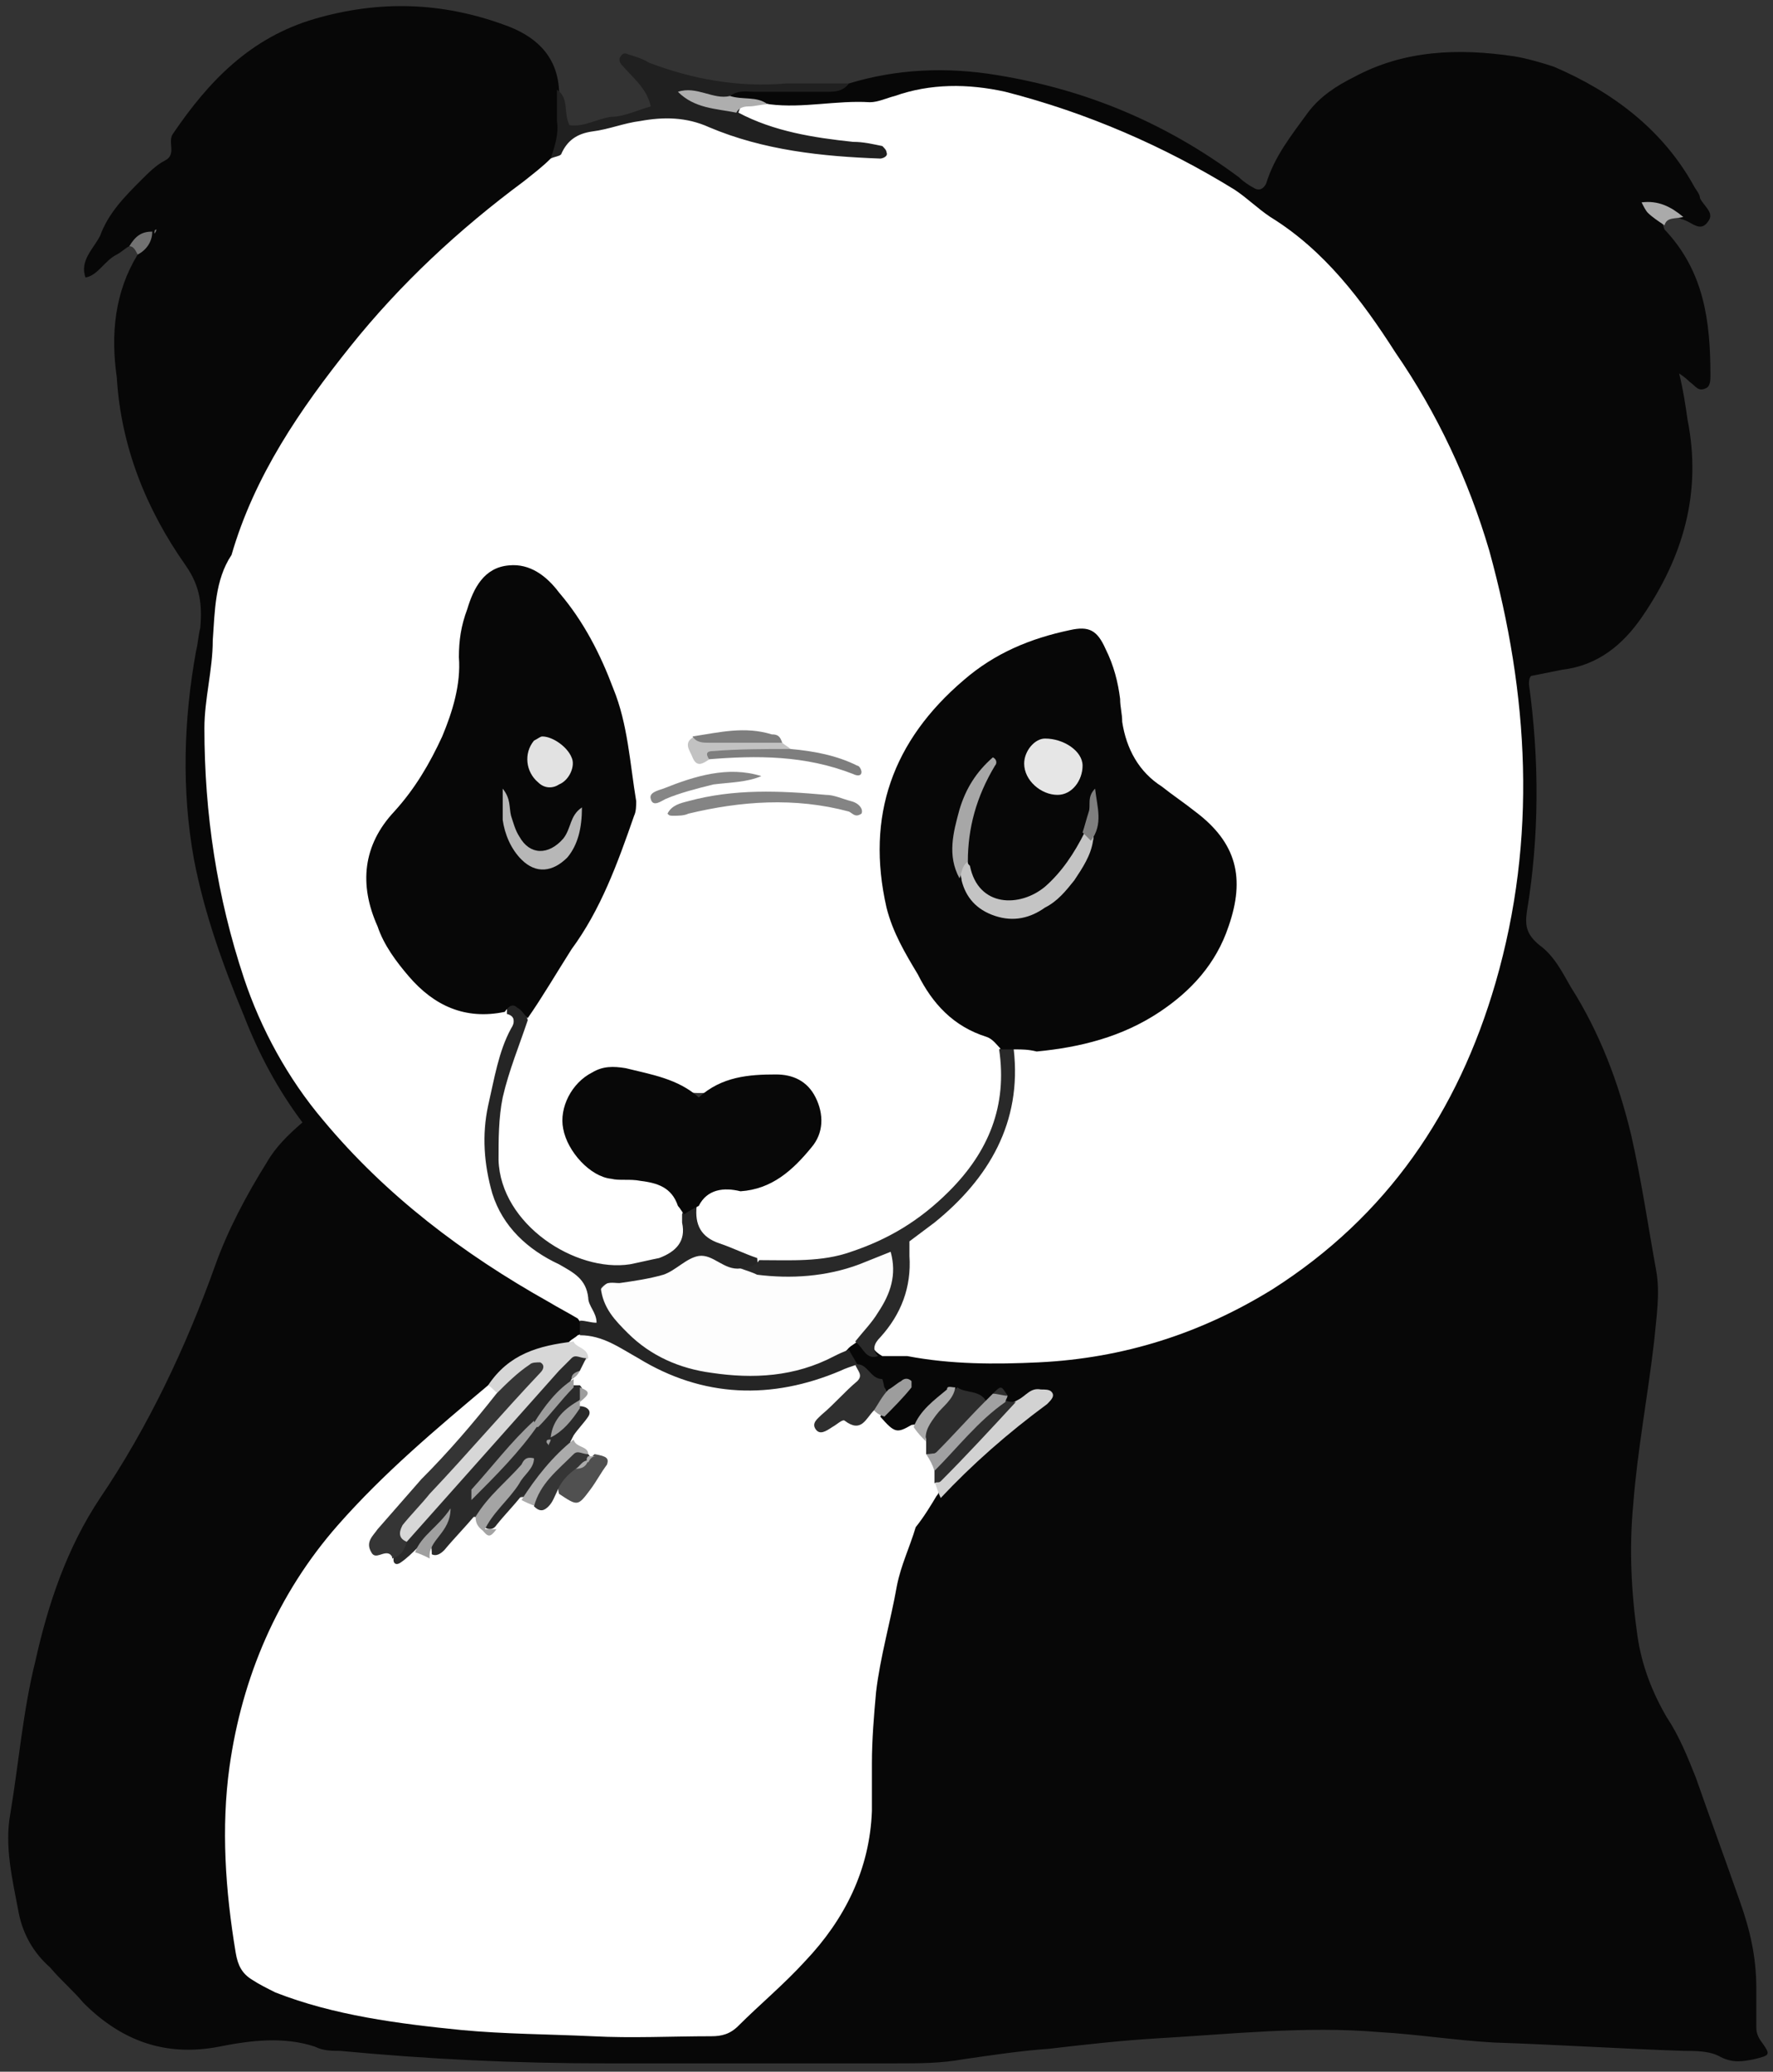 <?xml version="1.0" encoding="utf-8"?>
<!-- Generator: Adobe Illustrator 27.0.0, SVG Export Plug-In . SVG Version: 6.00 Build 0)  -->
<svg version="1.1" id="Layer_1" xmlns="http://www.w3.org/2000/svg" xmlns:xlink="http://www.w3.org/1999/xlink" x="0px" y="0px"
	 viewBox="0 0 85 99.3" style="enable-background:new 0 0 85 99.3;" xml:space="preserve">
<rect x="0" y="0" width="85" height="99.3" fill="#333333" stroke="none"/>
<g>
	<path style="fill:#070707;" d="M6.2,11.8c-0.2,0.1-0.4,0.3-0.6,0.4c-0.6,0.3-0.9,1-1.5,1.1c-0.3-0.8,0.4-1.4,0.7-2
		c0.4-1.1,1.2-1.9,2-2.7c0.3-0.3,0.7-0.7,1.1-0.9c0.6-0.3,0.1-0.9,0.4-1.3C10,3.9,12,1.8,15.1,0.9c3.1-0.9,6.1-0.8,9.1,0.3
		c1.4,0.5,2.5,1.4,2.6,3.1c0.1,1.1,0.5,2.2,0.1,3.3c-1,1.6-2.7,2.5-4.1,3.7c-5.2,4.5-9.4,9.6-11.4,16.2c-1.3,4.3-1.1,8.7-0.6,13.1
		C11.9,49.9,17,56.3,24.8,61c1.1,0.6,2.3,1.1,3.1,2.1c0.1,0.3,0.2,0.5,0.1,0.8c-0.1,0.3-0.2,0.5-0.5,0.7c-1.5,0.5-3.1,0.9-4.1,2.3
		c-4.3,3.7-8.6,7.2-10.7,12.7C11.1,84,11,88.4,11.7,93c0.2,1.2,1,1.8,2.1,2.2c2.6,0.9,5.3,1.4,8.1,1.6c3,0.1,6,0.3,8.9,0.5
		c3.3,0.3,5.5-1.2,7.5-3.4c2-2.2,3.3-4.9,3.1-8c-0.1-3,0.3-5.9,0.9-8.9c0.4-1.9,1.2-3.6,2.3-5.2c1.3-1.7,2.9-3,4.5-4.3
		c0.2-0.2,0.1,0.1,0.1-0.1c0.1-0.3-0.2,0-0.3-0.1c-0.1,0-0.3,0-0.4,0c-0.1,0-0.2-0.1-0.4-0.1c-0.2-0.1-0.3-0.1-0.5,0
		c-0.2,0.1-0.4,0.1-0.6,0.1c-0.4-0.3-0.8-0.4-1.3-0.3c-0.9,0.2-1.3,1-2,1.6c-0.7,0.4-1.3,0.2-1.7-0.5c-0.2-0.6,0.9-0.9,0.4-1.6
		c-0.4-0.3-0.9-0.5-1.2-0.8c-0.1-0.1-0.2-0.2-0.4-0.3c-0.2-0.3-0.3-0.6-0.3-0.9c0.1-0.2,0.3-0.4,0.6-0.4c0.5,0.1,0.9,0.5,1.4,0.4
		c3.1,0.5,6.2,0.7,9.3,0.1c10.3-1.8,17.8-9.2,19.8-19.7c2-10.3,0.2-20-5.9-28.7C61.1,9.6,54.4,6.2,46.5,4.7
		c-1.1-0.2-2.1,0.1-3.2,0.4c-2.2,0.5-4.4,0.6-6.6,0.3c-0.6-0.3-1.5-0.1-1.8-0.9c1-0.8,2.1-0.2,3.2-0.3C39,4,39.9,4.3,40.7,4
		c2.3-0.7,4.7-0.8,7.1-0.4c4.3,0.7,8.1,2.3,11.6,4.9c0.2,0.2,0.5,0.4,0.7,0.5c0.3,0.2,0.5,0,0.6-0.2c0.4-1.3,1.2-2.3,2-3.4
		c0.6-0.8,1.4-1.3,2.2-1.7c2.4-1.3,5-1.4,7.7-1c0.6,0.1,1.3,0.3,1.9,0.5c2.8,1.2,5.2,3,6.7,5.7c0.1,0.2,0.3,0.4,0.3,0.6
		c0.2,0.4,0.7,0.7,0.4,1.1c-0.4,0.6-0.8,0-1.3-0.1c-0.3-0.2-0.7-0.1-1-0.2c0,0.2,0.1,0.4,0.2,0.7c1.9,2,2.2,4.4,2.2,7
		c0,0.2,0,0.5-0.2,0.6c-0.4,0.2-0.5-0.1-0.8-0.3c-0.1-0.1-0.2-0.2-0.5-0.4c0.2,0.8,0.3,1.5,0.4,2.2c0.7,3.5-0.2,6.6-2.2,9.5
		c-0.9,1.3-2.1,2.3-3.8,2.5c-0.5,0.1-1,0.2-1.5,0.3c-0.1,0.1-0.1,0.3-0.1,0.4c0.5,3.6,0.5,7.3-0.1,10.9c-0.1,0.7,0,1.1,0.6,1.6
		c0.7,0.5,1.1,1.3,1.5,2c1.4,2.2,2.3,4.6,2.9,7.1c0.5,2.2,0.8,4.3,1.2,6.5c0.2,1.1,0,2.3-0.1,3.4c-0.3,2.6-0.8,5.2-1,7.8
		c-0.2,2.1-0.1,4.2,0.2,6.3c0.2,1.4,0.7,2.7,1.4,3.9c0.6,0.9,1,1.9,1.4,2.9c0.7,2,1.4,3.9,2.1,5.9c0.5,1.4,0.8,2.7,0.8,4.2
		c0,0.6,0,1.2,0,1.8c0,0.2,0,0.4,0.2,0.7c0.5,0.7,0.5,0.7-0.3,0.9c-0.5,0.1-1,0.2-1.6-0.1c-0.5-0.3-1.2-0.3-1.8-0.3
		c-3-0.1-6.1-0.3-9.1-0.4c-1.8-0.1-3.7-0.4-5.5-0.5c-3.5-0.3-7.1,0.1-10.6,0.3c-1.7,0.1-3.5,0.3-5.2,0.5c-1.4,0.1-2.7,0.3-4.1,0.5
		c-1.1,0.2-2.1,0.2-3.2,0.2c-4.7,0-9.3,0-14,0c-4.3,0-8.5-0.2-12.7-0.6c-0.4,0-0.8,0-1.2-0.2c-1.5-0.5-3.1-0.3-4.6,0
		c-2.6,0.5-4.7-0.3-6.5-2.1c-0.5-0.6-1.1-1.1-1.6-1.7c-0.8-0.7-1.3-1.6-1.5-2.6c-0.3-1.6-0.7-3.2-0.4-4.8c0.4-2.4,0.6-4.9,1.2-7.3
		c0.6-2.7,1.5-5.4,3.1-7.8c2.3-3.4,4.1-7.2,5.5-11.1c0.6-1.7,1.5-3.4,2.5-5c0.4-0.7,1-1.3,1.7-1.9c-1.2-1.6-2.1-3.3-2.8-5.1
		c-1-2.4-1.9-4.9-2.4-7.5c-0.6-3.3-0.5-6.7,0.1-10c0.1-0.4,0.1-0.7,0.2-1.1c0.1-1.1,0-2-0.7-3c-1.9-2.7-3.1-5.7-3.3-9
		C5.3,16,5.5,14,6.6,12.2c0.2-0.3,0.1-0.8,0.5-0.9c0.1-0.1,0.2-0.1,0.3-0.2c-0.1,0.1-0.2,0.1-0.3,0.2C6.8,11.4,6.6,11.7,6.2,11.8z"
		/>
	<path style="fill:#202020;" d="M40.7,4c-0.3,0.4-0.7,0.4-1.1,0.4c-1.1,0-2.3,0-3.4,0c-0.4,0-0.8-0.1-1.2,0.2c-0.7,0.7-1.4,0-2,0
		c0.8,0.3,1.7,0.4,2.6,0.5c1.8,0.6,3.7,0.9,5.6,1.2c0.6,0.1,1.4,0.1,1.4,0.9c0,0.9-0.9,0.9-1.5,0.8c-2.2,0-4.4-0.4-6.5-1.1
		c-2.5-0.9-4.9-0.7-7.2,0.6c-0.3,0.2-0.6,0.3-1,0.1c0.2-0.6,0.4-1.2,0.3-1.8c0-0.5,0-1,0-1.5C27.3,4.7,27,5.4,27.3,6
		c0.7,0.1,1.3-0.3,2-0.4c0.6,0,1.2-0.3,1.9-0.5c-0.2-0.9-0.9-1.4-1.4-2c-0.1-0.1-0.1-0.2-0.1-0.3c0.1-0.2,0.2-0.3,0.4-0.2
		c0.3,0.1,0.7,0.2,1,0.4c2.1,0.8,4.3,1.2,6.6,1C38.7,4,39.7,4,40.7,4z"/>
	<path style="fill:#AAAAAA;" d="M79.8,10.8c-0.3-0.2-0.6-0.4-0.8-0.6c-0.1-0.1-0.2-0.3-0.3-0.5c0.8-0.1,1.4,0.2,2,0.7
		C80.3,10.5,79.9,10.4,79.8,10.8z"/>
	<path style="fill:#727272;" d="M7.3,11.1C7.3,11.6,7,12,6.6,12.2c-0.1-0.2-0.2-0.4-0.4-0.4C6.5,11.3,6.8,11.1,7.3,11.1L7.3,11.1z"
		/>
	<path style="fill:#FFFFFF;" d="M26.4,7.6c0.2-0.1,0.4-0.1,0.5-0.2c0.3-0.7,0.8-1,1.5-1.1c0.8-0.1,1.5-0.4,2.3-0.5
		c1.1-0.2,2.2-0.2,3.3,0.3c2.6,1.1,5.4,1.4,8.2,1.5c0.1,0,0.4-0.1,0.3-0.3c0-0.1-0.1-0.2-0.2-0.3c-0.5-0.1-0.9-0.2-1.4-0.2
		c-1.9-0.2-3.8-0.5-5.5-1.4c0.3-1,0.9-0.5,1.5-0.4c1.6,0.2,3.2-0.2,4.8-0.1c0.4,0,0.8-0.2,1.2-0.3C44.6,4,46.4,4,48.2,4.4
		c3.9,1,7.6,2.6,11,4.7c0.6,0.4,1.1,0.9,1.7,1.3c2.6,1.6,4.4,4,6,6.5c2,2.9,3.5,6.1,4.5,9.5c1.9,6.9,2.3,13.8,0.3,20.7
		c-1.8,6.2-5.2,11.2-10.7,14.7c-3.4,2.1-7.1,3.3-11.2,3.5c-2.1,0.1-4.2,0.1-6.3-0.3C43.1,65,42.7,65,42.3,65c-0.9-0.5-0.4-1.1,0-1.6
		c0.6-0.7,0.9-1.5,0.9-2.5c-0.1-1.1,0.4-1.8,1.2-2.4c2.6-1.9,4.1-4.3,3.9-7.6c0-0.2,0.1-0.5,0.2-0.7c1.1-0.7,2.3-0.5,3.4-0.9
		c2.7-0.7,4.9-2.1,6.2-4.8c1-2.3,0.6-4.2-1.5-5.6c-2.1-1.4-3.3-3.3-3.6-5.9c-0.2-2.3-1.1-2.8-3.3-2c-7.2,2.4-9.5,10.8-4.6,16.6
		c0.5,0.6,1.1,1,1.7,1.3c0.6,0.3,1.2,0.6,1.3,1.4c1.1,5.4-5.4,10.7-10,10.5c-0.6,0-1.2,0-1.8,0c-1.4-0.5-3.3-0.6-3.2-2.8
		c0.3-1.2,1.3-1.5,2.3-1.6c1.2-0.2,2.1-0.7,2.8-1.8c0.8-1.2,0.2-2.4-1.2-2.7c-0.5-0.1-1-0.2-1.4,0c-1.8,0.9-3.4,0.4-5.2-0.2
		c-1.6-0.5-2.5,0-2.8,1.3c-0.3,1.3,0.5,2.6,2,2.9c1.6,0.3,3.2,0.4,3.5,2.5c-0.2,2.2-2.6,3.4-5,2.5c-4.3-1.6-5.6-4.7-4.2-9.7
		c0.2-0.8,0.5-1.6,0.9-2.3c0.6-1.6,1.6-2.9,2.6-4.3c3.9-5.5,2.8-10.6-0.7-15.5c-0.6-0.8-1.3-1.6-2.4-1.3c-1.1,0.3-1.5,1.2-1.6,2.2
		c-0.3,1.9-0.3,3.9-1.2,5.7c-0.6,1.1-1.1,2.3-2,3.2c-1.5,1.5-2,3.3-1.1,5.2c1,2.1,2.2,3.9,4.8,4c0.4,0,0.7,0.1,1,0.2
		c0.8,0.5,0.3,1.2,0.1,1.7c-0.6,1.7-1,3.4-0.9,5.2c0.1,2.5,1.4,4.1,3.5,5.1c1.1,0.5,1.6,1.4,1.9,2.4c0.1,0.3,0.2,0.7-0.2,0.9
		c-0.4,0.2-0.7-0.1-0.9-0.4c-0.5-0.3-0.9-0.5-1.4-0.8c-4.1-2.3-7.8-5.1-10.8-8.7c-1.7-2-3-4.4-3.8-6.8c-1.3-3.9-1.9-7.9-1.9-12
		c0-0.7,0.1-1.4,0.2-2.1c0.1-0.7,0.2-1.4,0.2-2.1c0.1-1.4,0.1-2.9,0.9-4.1c1.1-3.8,3.3-7,5.7-10c2.4-3,5.2-5.6,8.3-7.9
		C25.6,8.3,26,8,26.4,7.6z"/>
	<path style="fill:#FFFFFF;" d="M42.2,67.9c0.7,0.8,0.8,0.8,1.5,0.4c0.5-0.1,0.6,0.3,0.8,0.6c0.1,0.2,0.2,0.4,0.2,0.6
		c0.1,0.3,0.2,0.5,0.2,0.8c0.1,0.2,0.1,0.4,0.1,0.6c0,0.3,0.1,0.6-0.1,0.8c-0.3,0.5-0.6,1-1,1.5C43.6,74.2,43.2,75,43,76
		c-0.3,1.7-0.8,3.4-1,5.1c-0.1,1.1-0.2,2.3-0.2,3.4c0,0.8,0,1.6,0,2.3c-0.1,2.8-1.3,5.2-3.2,7.2c-1,1.1-2.2,2.1-3.2,3.1
		c-0.4,0.4-0.8,0.5-1.3,0.5c-1.9,0-3.8,0.1-5.7,0c-2.1-0.1-4.2-0.1-6.3-0.3c-3-0.3-6.1-0.7-8.9-1.8c-0.4-0.2-0.8-0.4-1.1-0.6
		c-0.5-0.3-0.7-0.7-0.8-1.3c-0.5-3-0.7-6-0.3-8.9c0.6-4.3,2.3-8.3,5.2-11.6c2.2-2.5,4.7-4.6,7.2-6.7c0.3-0.2,0.5,0,0.6,0.3
		c-0.2,1.5-1.4,2.4-2.3,3.4c-0.8,0.9-1.7,1.6-2.5,2.6c-0.3,0.4-1.1,0.9-0.3,1.6c0.3,0.2,0.7,0,1-0.1c0.3-0.1,0.6,0,0.9-0.1
		c0.7-0.4,1-1.2,1.8-1.4c0.1,0,0.3,0,0.4,0.1c0.1,0,0.1,0,0.2,0.1c0.2,0,0.4,0,0.5-0.1c0.4-0.4,0.7-0.8,1.1-1c0.3-0.1,0.6,0,0.9,0
		c0.5,0,0.7-0.4,1.2-0.5c0.8,0,1.4-0.3,1.5-1.2c-0.1-0.1-0.2-0.2-0.3-0.3c-0.1,0-0.1-0.1-0.2-0.1c-0.3-0.2-0.6-0.4-0.6-0.8
		c0-0.4,0.3-0.8,0.3-1.2c0-0.1,0-0.3,0-0.4c0-0.1,0-0.1,0-0.2c0-0.2,0-0.4-0.2-0.5c-0.1-0.1-0.1-0.2-0.2-0.3c0-0.1,0-0.1,0-0.2
		c0-0.1,0-0.1,0-0.2c0-0.1,0.1-0.2,0.1-0.4c0.1-0.2,0.1-0.4,0.1-0.5c-0.1-0.2-0.3-0.5-0.1-0.7c0.1-0.1,0.3-0.2,0.4-0.3
		c1-0.4,1.9-0.1,2.7,0.5c2.9,1.9,5.9,1.9,9.1,0.9c0.5-0.2,1-0.4,1.5-0.1l0,0c1.2,1.4-0.8,1.6-0.9,2.5c0.5-0.2,1.1-0.4,1.7-0.5
		C42.2,67.5,42.4,67.6,42.2,67.9z"/>
	<path style="fill:#FDFDFD;" d="M41.1,64.3c-0.1,0.1-0.3,0.2-0.4,0.3c-2,2.3-8.5,2-11.2-0.8c-1.4-1.5-1.1-2.3,0.9-2.8
		c0.5-0.1,1-0.1,1.4-0.4c1.3-1.1,2.6-0.8,4-0.1c2,0.4,4,0.3,6-0.4c1.2-0.5,1.6-0.2,1.6,1.2C43.2,62.7,42.5,63.7,41.1,64.3z"/>
	<path style="fill:#252525;" d="M35.5,60.8c-0.8,0.1-1.3-0.7-2-0.6c-0.6,0.1-1.1,0.7-1.7,0.9c-0.7,0.2-1.4,0.3-2.1,0.4
		c-0.3,0-0.6-0.1-0.9,0.2c0.1,1,0.7,1.6,1.3,2.2c1.1,1.1,2.5,1.7,4,1.9c2,0.3,4,0.2,5.9-0.8c0.2-0.1,0.4-0.2,0.7-0.3
		c0.1,0.2,0.3,0.5,0.4,0.7c-0.3,0.1-0.6,0.2-0.8,0.3c-3.3,1.4-6.6,1.3-9.7-0.6c-0.9-0.5-1.7-1.1-2.8-1.1c0-0.2,0-0.5,0-0.7
		c0.3,0,0.5,0.1,0.8,0.1c0-0.5-0.4-0.8-0.4-1.2c-0.1-0.9-0.7-1.2-1.4-1.6c-1.5-0.7-2.7-1.8-3.2-3.4c-0.4-1.4-0.5-2.8-0.2-4.2
		c0.3-1.3,0.5-2.6,1.1-3.7c0.2-0.3,0.2-0.6-0.2-0.7c0-0.3,0-0.5,0.3-0.5c0.6,0,0.6,0.5,0.7,0.8c-0.4,1.2-0.9,2.4-1.2,3.7
		c-0.2,1-0.2,2-0.2,3c0.1,3.1,3.7,5.4,6.3,5c0.5-0.1,0.9-0.2,1.4-0.3c0.8-0.3,1.3-0.8,1.1-1.7c0-0.1,0-0.2,0-0.4
		c0.1-0.3,0.3-0.5,0.7-0.4c-0.1,0.9,0.2,1.5,1.1,1.8c0.6,0.2,1.2,0.5,1.8,0.7C36.4,61.1,35.9,60.8,35.5,60.8z"/>
	<path style="fill:#292929;" d="M35.5,60.8c0.3,0,0.7-0.1,0.9-0.4c1.5,0,3,0.1,4.4-0.4c1.8-0.6,3.3-1.5,4.7-2.9
		c1.9-1.9,2.8-4.1,2.4-6.8c0.3-0.2,0.5-0.2,0.7,0c0.4,3.5-1.2,6.2-3.8,8.3c-0.4,0.3-0.8,0.6-1.2,0.9c0,0.2,0,0.5,0,0.7
		c0.1,1.5-0.4,2.8-1.4,3.9c-0.3,0.3-0.4,0.6-0.1,0.9c-0.6,0.2-0.7-0.4-1.1-0.7c0.4-0.5,0.8-0.9,1.1-1.4c0.6-0.9,0.9-1.8,0.6-2.9
		c-0.5,0.2-1,0.4-1.5,0.6c-1.6,0.6-3.3,0.7-4.9,0.5C36.1,61,35.8,60.9,35.5,60.8z"/>
	<path style="fill:#D7D7D7;" d="M27.5,64.3c0.1,0.3,0.7,0.3,0.7,0.8c-1.4,1-2.4,2.5-3.5,3.8c-1.4,1.6-2.9,3-4.2,4.7
		c-0.2,0.3-0.5,0.5-0.9,0.6c-1.3-0.8-0.4-1.5,0.2-2.1c1.9-1.8,3.4-3.8,5.1-5.7c0.2-0.1-0.2-0.2,0-0.1c0,0,0,0.1-0.1,0.1
		c-0.3,0.2-0.5,0.6-0.9,0.4c-0.2-0.1-0.3-0.3-0.5-0.4C24.4,64.9,25.8,64.5,27.5,64.3z"/>
	<path style="fill:#D2D2D2;" d="M45.1,71.8c-0.1-0.2-0.2-0.5-0.3-0.8c1.1-1.5,2.2-3,4-3.9c0.4-0.2,0.6-0.6,1.1-0.5
		c0.2,0,0.4,0,0.5,0.1c0.2,0.2,0,0.4-0.2,0.6C48.3,68.7,46.6,70.2,45.1,71.8z"/>
	<path style="fill:#2F2F2F;" d="M41.9,67.6c-0.4,0.4-0.6,1.1-1.4,0.5c-0.1-0.1-0.4,0.2-0.6,0.3c-0.3,0.2-0.6,0.4-0.8,0.1
		c-0.2-0.3,0.1-0.5,0.3-0.7c0.6-0.5,1.1-1.1,1.7-1.6c0.3-0.3,0-0.5-0.1-0.8c0.6-0.1,0.7,0.7,1.3,0.7c0,0,0.1,0.3,0.1,0.5
		C42.6,67.1,42.3,67.4,41.9,67.6z"/>
	<path style="fill:#2D2D2D;" d="M44.4,69.7c0-0.2,0-0.5,0-0.7c-0.4-1.4,0.7-1.8,1.5-2.5c0.4,0.3,1.1,0.1,1.4,0.7
		C46.9,68.8,45.9,69.7,44.4,69.7z"/>
	<path style="fill:#2E2E2E;" d="M48.7,67.2c-1.2,1.3-2.4,2.6-3.6,3.8c-0.1,0.1-0.2,0-0.3,0.1c0-0.2,0-0.4,0-0.7c1-1.3,2-2.5,3.4-3.3
		C48.3,67.2,48.5,67.2,48.7,67.2z"/>
	<path style="fill:#A1A1A2;" d="M48.2,67.2c-1.3,0.9-2.3,2.2-3.4,3.3c-0.1-0.3-0.2-0.5-0.4-0.8c0.2,0,0.4,0,0.5-0.1
		c0.8-0.8,1.5-1.6,2.3-2.4c0.1-0.1,0.3-0.3,0.4-0.4c0.3-0.1,0.5-0.2,0.7,0.1C48.3,67,48.2,67.1,48.2,67.2z"/>
	<path style="fill:#AEAEAE;" d="M36.8,5c-0.3,0-0.6,0.1-0.9,0.1c-0.3,0-0.5,0.1-0.6,0.3c-1-0.2-2-0.2-2.8-1c0.9-0.3,1.7,0.4,2.5,0.2
		C35.6,4.8,36.3,4.6,36.8,5z"/>
	<path style="fill:#ABABAB;" d="M45.8,66.5c-0.1,0.6-0.6,0.9-0.9,1.3c-0.3,0.4-0.6,0.8-0.5,1.3c-0.2-0.2-0.4-0.4-0.6-0.7
		c0.3-0.8,1-1.3,1.6-1.8C45.4,66.4,45.6,66.5,45.8,66.5z"/>
	<path style="fill:#9D9D9D;" d="M41.9,67.6c0.2-0.3,0.4-0.7,0.7-1c0.2-0.1,0.4-0.3,0.6-0.4c0.1-0.1,0.3-0.2,0.5,0c0,0.1,0,0.2,0,0.3
		c-0.4,0.5-0.9,1-1.3,1.4C42.1,67.8,42,67.7,41.9,67.6z"/>
	<path style="fill:#2E2E2E;" d="M48.3,66.9c-0.2,0-0.5-0.1-0.7-0.1C48,66.4,48,66.4,48.3,66.9z"/>
	<path style="fill:#727272;" d="M7.4,11.2c0-0.1,0-0.2,0.1-0.2C7.5,11,7.5,11.1,7.4,11.2C7.3,11.1,7.4,11.2,7.4,11.2z"/>
	<path style="fill:#070707;" d="M48.7,50.3c-0.2,0-0.5,0-0.7,0c-0.2-0.2-0.4-0.5-0.7-0.6c-1.6-0.5-2.6-1.6-3.3-3
		c-0.6-1-1.2-2-1.5-3.2c-1-4.4,0.3-8,3.7-10.9c1.5-1.3,3.2-2,5.1-2.4c0.9-0.2,1.3,0,1.7,0.9c0.4,0.8,0.6,1.6,0.7,2.4
		c0,0.4,0.1,0.7,0.1,1.1c0.2,1.3,0.8,2.4,1.9,3.1c0.5,0.4,1.1,0.8,1.6,1.2c2,1.5,2.4,3.2,1.6,5.5c-0.6,1.8-1.8,3.1-3.3,4.1
		c-1.8,1.2-3.8,1.7-5.9,1.9C49.3,50.3,49,50.3,48.7,50.3z"/>
	<path style="fill:#070707;" d="M25.3,48.8c-0.2-0.2-0.3-0.4-0.5-0.5c-0.2-0.2-0.4-0.1-0.6,0.2c-1.9,0.4-3.4-0.3-4.6-1.7
		c-0.6-0.7-1.2-1.5-1.5-2.4c-0.9-2-0.7-3.9,0.8-5.5c1-1.1,1.7-2.3,2.3-3.6c0.5-1.2,0.9-2.5,0.8-3.8c0-0.8,0.1-1.5,0.4-2.3
		c0.3-1,0.8-2,2-2.1c1-0.1,1.8,0.5,2.4,1.3c1.2,1.4,2,3,2.6,4.6c0.7,1.7,0.8,3.6,1.1,5.4c0,0.2,0,0.5-0.1,0.7
		c-0.8,2.3-1.6,4.5-3,6.4C26.7,46.6,26,47.8,25.3,48.8z"/>
	<path style="fill:#080808;" d="M33.5,57.8c-0.2,0.1-0.4,0.2-0.7,0.4c-0.1-0.1-0.2-0.3-0.3-0.4c-0.3-0.9-1-1.1-1.8-1.2
		c-0.5-0.1-1,0-1.4-0.1c-1-0.1-2.1-1.3-2.3-2.4c-0.2-1,0.4-2.2,1.4-2.7c0.5-0.3,1-0.3,1.6-0.2c1.2,0.3,2.5,0.5,3.5,1.4
		c1.1-1,2.4-1.1,3.7-1.1c0.8,0,1.5,0.3,1.9,1.1c0.4,0.8,0.4,1.7-0.2,2.4c-0.9,1.1-1.9,2-3.4,2.1C34.7,56.9,33.9,57,33.5,57.8z"/>
	<path style="fill:#848484;" d="M32,39c0.2-0.4,0.6-0.5,1-0.6c2.2-0.6,4.4-0.5,6.6-0.3c0.4,0,0.8,0.2,1.2,0.3
		c0.4,0.1,0.6,0.4,0.5,0.6c-0.3,0.2-0.4,0-0.6-0.1c-2.6-0.7-5.2-0.5-7.7,0.1c-0.2,0.1-0.5,0.1-0.7,0.1C32.1,39.1,32.1,39.1,32,39z"
		/>
	<path style="fill:#7E7E7E;" d="M37.9,35.9c1.1,0.1,2.2,0.3,3.2,0.8c0.1,0,0.2,0.2,0.2,0.3c0,0.2-0.2,0.2-0.4,0.1
		c-2.3-0.9-4.6-0.9-7-0.7c-0.7-0.3-0.3-0.6,0.1-0.7C35.4,35.3,36.6,35.4,37.9,35.9z"/>
	<path style="fill:#868686;" d="M36.5,37.2c-0.7,0.3-1.5,0.3-2.3,0.4c-0.8,0.2-1.6,0.4-2.3,0.7c-0.2,0.1-0.6,0.4-0.7,0
		c-0.1-0.3,0.3-0.4,0.6-0.5C33.3,37.2,34.9,36.7,36.5,37.2z"/>
	<path style="fill:#C2C2C2;" d="M37.9,35.9c-1.2,0-2.5,0-3.7,0.1c-0.3,0-0.4,0.1-0.2,0.4c-0.3,0.2-0.6,0.4-0.8-0.1
		c-0.1-0.3-0.5-0.7,0.1-1c1.4,0.3,2.9-0.4,4.2,0.3C37.6,35.7,37.8,35.8,37.9,35.9z"/>
	<path style="fill:#7E7E7E;" d="M37.5,35.6c-1.2,0-2.3,0-3.5,0c-0.3,0-0.6,0-0.8-0.3c1.3-0.2,2.5-0.5,3.8-0.1
		C37.3,35.2,37.4,35.3,37.5,35.6z"/>
	<path style="fill:#2A2A2A;" d="M19.5,73.9c2.4-2.7,4.9-5.5,7.3-8.2c0.2-0.2,0.4-0.4,0.6-0.6c0.2-0.2,0.4,0,0.7,0
		c-0.1,0.2-0.2,0.4-0.3,0.6c-0.1,0.1-0.2,0.3-0.4,0.4l0,0c-0.4,0.9-1.3,1.4-1.8,2.2c-0.6,0.9-1.4,1.6-2.1,2.3
		c0.7-0.8,1.5-1.4,2.1-2.3c0.5-0.7,1.1-1.4,1.8-1.9c0.1,0,0.2,0,0.4,0c0.2,0.2,0.2,0.5,0,0.7l0,0c-0.3,0.6-0.9,1-1.3,1.6
		c-0.1,0.1-0.2,0.2-0.4,0.1c0.2,0.1,0.3,0,0.4-0.1c0.3-0.5,0.7-1,1.3-1.3c0.3,0,0.6,0.2,0.4,0.5c-0.2,0.3-0.5,0.6-0.7,0.9
		c-0.6,1.2-1.2,2.3-2.5,2.9c-0.4,0.5-0.8,0.9-1.2,1.4c-0.2,0.3-0.5,0.2-0.7,0l0,0c0-1.1,0.9-1.7,1.5-2.3c-0.7,0.4-0.9,1.5-1.8,1.8
		c-0.5,0.6-1,1.1-1.5,1.7c-0.2,0.2-0.4,0.3-0.6,0.2c0-0.7-0.2-0.9-0.7-0.3c-0.2,0.2-0.5,0.5-0.8,0.7c-0.3,0.2-0.4-0.1-0.3-0.3
		C19,74.3,19.3,74.1,19.5,73.9z"/>
	<path style="fill:#353535;" d="M19.5,73.9c-0.1,0.4-0.3,0.7-0.7,0.8c0-0.1,0-0.1-0.1-0.2c-0.3-0.2-0.7,0.3-0.9-0.1
		c-0.3-0.5,0.1-0.8,0.3-1.1c0.7-0.8,1.4-1.6,2.1-2.4c1.3-1.3,2.5-2.7,3.6-4.1c0.5-0.5,1-1,1.6-1.4c0.1-0.1,0.3-0.1,0.5-0.1
		c0.2,0.1,0.2,0.3,0,0.5c-1.8,1.9-3.5,3.9-5.3,5.8c-0.4,0.5-0.9,1-1.3,1.5C19.2,73.3,19,73.7,19.5,73.9z"/>
	<path style="fill:#505050;" d="M28.5,69.7c0.6,0.1,0.7,0.2,0.6,0.5c-0.3,0.4-0.5,0.8-0.8,1.2c-0.6,0.8-0.6,0.8-1.5,0.2
		c-0.2-0.7,0.4-1,0.8-1.3c0.1-0.1,0.3-0.2,0.4-0.2c0.1,0,0.1,0,0.2-0.1C28.3,69.9,28.4,69.8,28.5,69.7z"/>
	<path style="fill:#A4A4A4;" d="M22.8,72.7c0.6-1,1.5-1.7,2.2-2.5c0.1-0.2,0.2-0.4,0.6-0.3c0,0.5-0.5,0.8-0.7,1.2
		c-0.5,0.8-1.3,1.4-1.7,2.3C22.9,73.2,22.8,73,22.8,72.7z"/>
	<path style="fill:#ABABAB;" d="M25,71.9c0.7-1.1,1.5-2.1,2.5-2.9c0.1,0.4,0.7,0.3,0.7,0.7c-1.1,0.6-1.6,1.7-2.5,2.5
		C25.4,72.1,25.2,72,25,71.9z"/>
	<path style="fill:#353535;" d="M25.6,72.2c0.3-1.1,1.1-1.7,1.9-2.5c0.2-0.2,0.4,0,0.7,0l0,0c0.1,0.1,0.1,0.2,0.1,0.2
		c0,0.1-0.1,0.1-0.1,0.1l0,0c-0.2,0.2-0.3,0.3-0.6,0.4c-0.4,0.3-0.7,0.6-0.9,1.1c-0.1,0.2-0.2,0.5-0.4,0.7
		C26.1,72.4,25.9,72.5,25.6,72.2z"/>
	<path style="fill:#9E9E9E;" d="M25.6,68.2c0.5-0.8,1.1-1.6,1.9-2.1c0,0.1,0,0.2,0,0.4c-0.6,0.6-1.1,1.3-1.7,1.9
		C25.6,68.4,25.5,68.3,25.6,68.2z"/>
	<path style="fill:#A0A0A0;" d="M19.9,74.4c0.3-0.8,1.1-1.2,1.7-2.1c0,1.2-1.1,1.5-1,2.4C20.4,74.6,20.2,74.5,19.9,74.4z"/>
	<path style="fill:#9E9E9E;" d="M27.8,67.5c-0.4,0.6-0.8,1.1-1.4,1.4l0,0c0.1-0.9,0.7-1.4,1.4-1.8C27.8,67.3,27.8,67.4,27.8,67.5z"
		/>
	<path style="fill:#9E9E9E;" d="M27.8,67.2c0-0.2,0-0.5,0-0.7C28.3,66.7,28.3,66.8,27.8,67.2z"/>
	<path style="fill:#A4A4A4;" d="M23.1,73.3c0.2,0,0.5,0,0.7,0C23.5,73.7,23.4,73.7,23.1,73.3z"/>
	<path style="fill:#9E9E9E;" d="M27.4,66.1c0-0.2,0.1-0.3,0.4-0.4C27.7,65.9,27.6,66,27.4,66.1z"/>
	<path style="fill:#ABABAB;" d="M28.2,70.1c-0.1-0.1-0.1-0.2,0-0.3c0.1,0,0.2,0,0.4,0C28.4,69.8,28.3,69.9,28.2,70.1z"/>
	<path style="fill:#E6E6E6;" d="M50.7,38.1c-0.8,0-1.6-0.7-1.6-1.5c0-0.6,0.5-1.2,1-1.2c0.9,0,1.8,0.6,1.8,1.3
		C51.9,37.4,51.4,38.1,50.7,38.1z"/>
	<path style="fill:#C4C4C4;" d="M46.4,41.3c0,0.1,0,0.1,0.1,0.2c0.4,2,2.4,2,3.6,1c0.8-0.7,1.4-1.6,1.9-2.6c0.3-0.1,0.5,0,0.4,0.4
		c-0.1,0.7-0.5,1.3-0.9,1.9c-0.4,0.5-0.8,1-1.4,1.3c-0.7,0.5-1.5,0.7-2.4,0.4c-0.9-0.3-1.4-0.9-1.6-1.7
		C46.1,41.9,45.7,41.4,46.4,41.3z"/>
	<path style="fill:#A7A7A7;" d="M46.4,41.3c-0.3,0.2-0.3,0.6-0.4,0.8c-0.6-1.1-0.3-2.2,0-3.3c0.3-1,0.8-1.8,1.6-2.5
		c0.2,0.1,0.2,0.3,0.1,0.4C46.8,38.2,46.4,39.7,46.4,41.3z"/>
	<path style="fill:#7F7F7F;" d="M52.3,40.3c-0.1-0.1-0.2-0.2-0.4-0.4c0.1-0.3,0.2-0.7,0.3-1c0.1-0.3-0.1-0.7,0.3-1.1
		C52.6,38.7,52.9,39.5,52.3,40.3z"/>
	<path style="fill:#B7B7B7;" d="M27.9,38.7c0,1-0.2,1.8-0.7,2.4c-0.7,0.7-1.5,0.8-2.2,0.1c-0.5-0.5-0.8-1.2-0.9-1.9
		c0-0.5,0-0.9,0-1.5c0.4,0.5,0.3,0.9,0.4,1.3c0.1,0.3,0.2,0.7,0.4,1c0.5,0.9,1.4,0.9,2.1,0.1C27.4,39.7,27.3,39.1,27.9,38.7z"/>
	<path style="fill:#E2E2E2;" d="M26,35.3c0.5,0,1.2,0.5,1.4,1c0.2,0.4-0.1,1.1-0.6,1.3c-0.3,0.2-0.7,0.2-1-0.1
		c-0.6-0.5-0.7-1.4-0.2-2C25.8,35.4,25.9,35.3,26,35.3z"/>
	<path style="fill:#9F9F9F;" d="M25.8,68.3c-0.9,1.3-2,2.4-3.2,3.6c0-0.3,0-0.4,0-0.5c1-1.1,1.9-2.3,3-3.3
		C25.6,68.2,25.7,68.3,25.8,68.3z"/>
	<path style="fill:#9E9E9E;" d="M26.4,69c0,0.1-0.1,0.2-0.1,0.3c0-0.1-0.1-0.1-0.1-0.2C26.2,69,26.3,69,26.4,69
		C26.4,69,26.4,69,26.4,69z"/>
	<path style="fill:#ABABAB;" d="M27.6,70.4c0.2-0.1,0.3-0.4,0.6-0.4C28.1,70.3,27.9,70.4,27.6,70.4z"/>
</g>
</svg>
